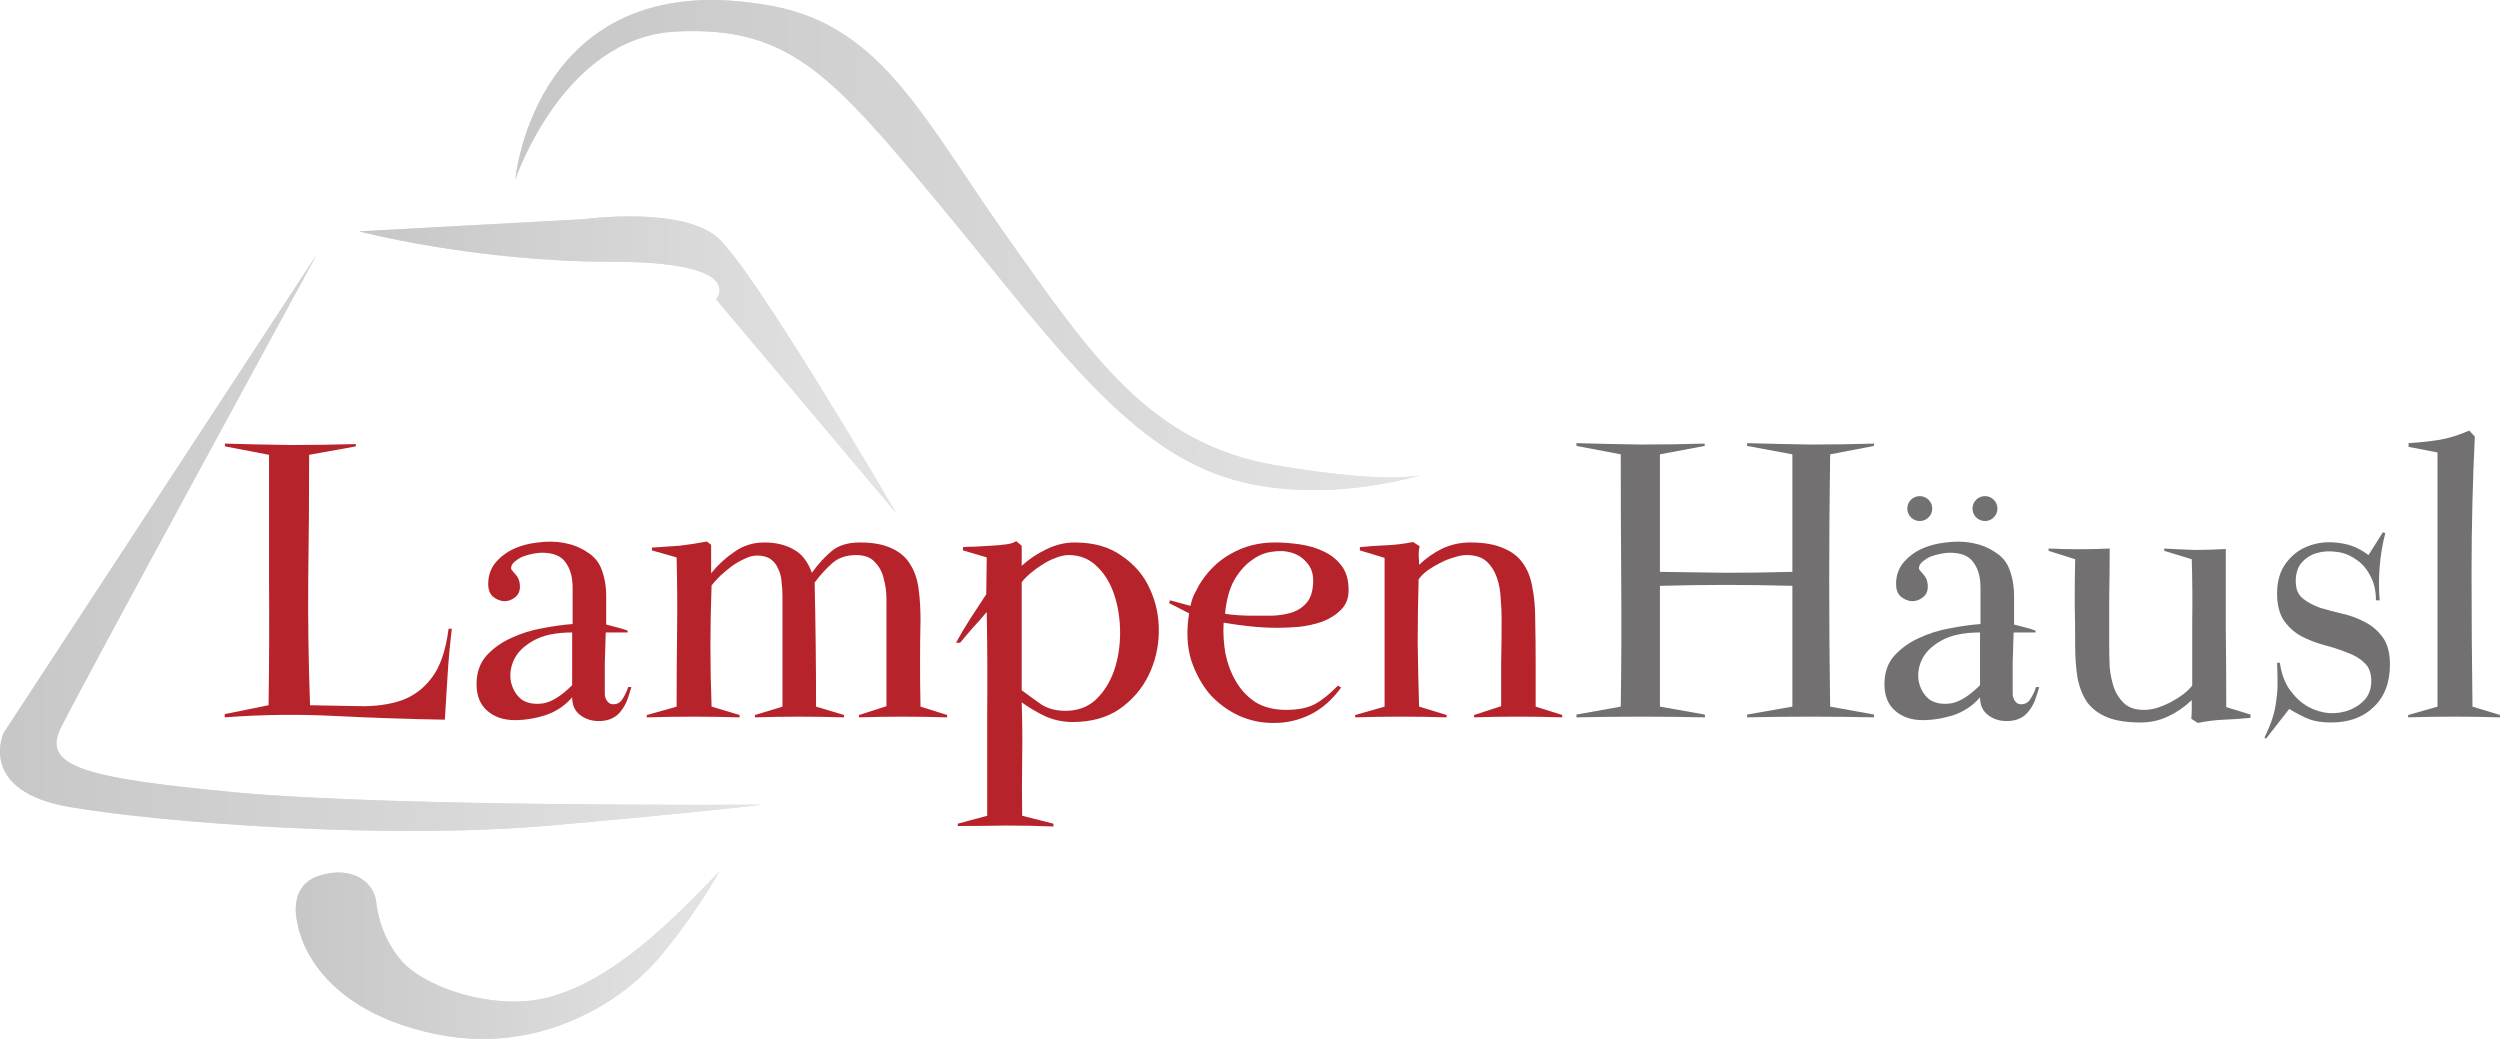 <?xml version="1.0" encoding="UTF-8" standalone="no"?>
<svg
   width="748.896pt"
   height="311.229pt"
   viewBox="0 0 748.896 311.229"
   version="1.1"
   id="svg684"
   xmlns="http://www.w3.org/2000/svg"
   xmlns:svg="http://www.w3.org/2000/svg">
  <defs
     id="defs568">
    <clipPath
       id="clip-0">
      <path
         clip-rule="nonzero"
         d="m 191,115.512 h 273 v 146.816 H 191 Z m 0,0"
         id="path2" />
    </clipPath>
    <clipPath
       id="clip-1">
      <path
         clip-rule="nonzero"
         d="m 191.008,169.301 0.391,-2.789 v 1.727 z m 0.391,-1.062 v -1.727 l 0.285,-1.441 v 2.402 z m 0.285,-0.766 v -2.402 l 0.34,-1.73 v 3.301 z m 0.34,-0.832 v -3.301 l 0.516,-2.059 v 4.086 z m 0.516,-1.273 v -4.086 l 0.508,-2.012 v 4.961 z m 0.508,-1.137 v -4.961 l 0.688,-2.305 v 5.711 z m 0.688,-1.555 v -5.711 l 0.019,-0.059 v 5.727 z m 0.019,-0.043 v -5.727 l 0.801,-2.395 v 6.469 z m 0.801,-1.652 v -6.469 l 0.777,-2.062 v 6.941 z m 0.777,-1.59 v -6.941 l 0.191,-0.508 v 7.094 z m 0.191,-0.355 v -7.094 l 1.117,-2.668 v 7.672 z m 1.117,-2.09 v -7.672 l 0.637,-1.348 v 7.832 z m 0.637,-1.188 v -7.832 l 0.652,-1.379 v 8.125 z m 0.652,-1.086 v -8.125 l 1.461,-2.77 v 8.445 z m 1.461,-2.449 v -8.445 l 0.215,-0.367 v 8.453 z m 0.215,-0.359 v -8.453 l 1.434,-2.418 v 8.738 z m 1.434,-2.133 v -8.738 l 1.281,-1.918 v 8.75 z m 1.281,-1.906 v -8.75 l 0.57,-0.852 v 8.832 z m 0.57,-0.77 v -8.832 l 0.934,-1.238 v 8.805 z m 0.934,-1.266 v -8.805 l 1.121,-1.488 v 8.875 z m 1.121,-1.418 v -8.875 l 0.484,-0.562 v 8.832 z m 0.484,-0.605 v -8.832 l 1.703,-1.992 v 8.824 z m 1.703,-2 v -8.824 l 0.094,-0.109 v 8.832 z m 0.094,-0.102 v -8.832 l 1.711,-1.754 v 8.727 z m 1.711,-1.859 v -8.727 l 0.797,-0.816 v 8.75 z m 0.797,-0.793 v -8.75 l 1.113,-1.027 v 8.668 z m 1.113,-1.109 v -8.668 l 0.23,-0.211 v 8.668 z m 0.23,-0.211 v -8.668 l 1.406,-1.211 v 8.598 z m 1.406,-1.281 v -8.598 l 0.375,-0.297 v 8.551 z m 0.375,-0.344 v -8.551 l 1.094,-0.875 v 8.523 z m 1.094,-0.902 v -8.523 l 1.02,-0.75 v 8.43 z m 1.02,-0.844 v -8.43 l 0.516,-0.383 v 8.434 z m 0.516,-0.379 v -8.434 l 1.602,-1.086 v 8.332 z m 1.602,-1.188 v -8.332 l 0.105,-0.066 v 8.32 z m 0.105,-0.078 v -8.32 l 1.562,-0.977 v 8.27 z m 1.562,-1.027 v -8.27 l 0.766,-0.438 v 8.203 z m 0.766,-0.504 v -8.203 l 0.969,-0.555 v 8.203 z m 0.969,-0.555 v -8.203 l 1.465,-0.762 v 8.121 z m 1.465,-0.844 V 121.625 l 0.344,-0.18 v 8.133 z m 0.344,-0.168 v -8.133 l 1.879,-0.883 v 8.094 z m 1.879,-0.922 V 120.562 L 224.5,120.426 v 8.07 z M 224.5,128.496 v -8.07 l 1.629,-0.688 v 8.09 z m 1.629,-0.668 v -8.09 l 1.023,-0.383 v 8.055 z m 1.023,-0.418 v -8.055 l 1,-0.379 v 8.102 z m 1,-0.332 v -8.102 l 1.762,-0.578 v 8.098 z m 1.762,-0.582 v -8.098 l 0.34,-0.113 v 8.129 z m 0.34,-0.082 v -8.129 l 2.176,-0.625 v 8.207 z m 2.176,-0.547 v -8.207 l 0.355,-0.086 v 8.207 z m 0.355,-0.086 v -8.207 l 1.902,-0.465 v 8.344 z m 1.902,-0.328 v -8.344 l 1.082,-0.223 v 8.383 z m 1.082,-0.184 v -8.383 l 1.254,-0.254 v 8.52 z m 1.254,-0.117 v -8.52 l 1.844,-0.301 v 8.648 z m 1.844,-0.172 v -8.648 l 0.57,-0.094 v 8.723 z m 0.57,-0.019 v -8.723 l 2.5,-0.312 v 8.934 z m 2.5,-0.102 v -8.934 l 0.023,-0.004 v 8.938 z m 0.023,0 v -8.938 l 2.559,-0.223 v 9.137 z m 2.559,-0.023 v -9.137 l 0.422,-0.023 v 9.156 z m 0.422,-0.004 v -9.156 l 2.246,-0.113 v 9.324 z m 2.246,0.055 v -9.324 l 0.625,-0.012 v 9.352 z m 0.625,0.016 v -9.352 l 2.129,-0.031 v 9.512 z m 2.129,0.129 v -9.512 l 0.645,0.012 v 9.539 z m 0.645,0.039 v -9.539 l 2.195,0.039 v 9.719 z m 2.195,0.219 v -9.719 l 0.484,0.023 v 9.742 z m 0.484,0.047 v -9.742 l 2.449,0.129 v 9.961 z m 2.449,0.348 v -9.961 l 0.145,0.012 v 9.969 z m 0.145,0.019 v -9.969 l 2.512,0.211 v 10.23 z m 2.512,0.473 v -10.23 l 0.363,0.031 v 10.285 z m 0.363,0.086 v -10.285 l 2.082,0.242 v 10.535 z m 2.082,0.492 v -10.535 l 1.031,0.117 v 10.711 z m 1.031,0.293 v -10.711 l 1.348,0.199 v 10.898 z m 1.348,0.387 v -10.898 l 1.859,0.273 v 11.254 z m 1.859,0.629 v -11.254 l 0.465,0.082 v 11.328 z m 0.465,0.156 v -11.328 l 2.273,0.398 v 11.828 z m 2.273,0.898 v -11.828 l 0.562,0.102 v 11.98 z m 0.562,0.254 v -11.98 l 1.668,0.359 v 12.371 z m 1.668,0.75 V 117.75 l 1.332,0.285 v 12.766 z m 1.332,0.68 v -12.766 l 0.863,0.23 v 12.973 z m 0.863,0.438 v -12.973 l 2.027,0.543 v 13.578 z m 2.027,1.148 v -13.578 l 0.141,0.043 v 13.613 z m 0.141,0.078 v -13.613 l 2.148,0.688 v 14.27 z m 2.148,1.344 v -14.27 l 0.492,0.16 v 14.445 z m 0.492,0.336 v -14.445 l 1.641,0.617 v 14.949 z m 1.641,1.121 v -14.949 l 1.043,0.395 v 15.324 z m 1.043,0.77 v -15.324 l 1.086,0.469 v 15.66 z m 1.086,0.805 v -15.66 l 1.504,0.656 v 16.195 z m 1.504,1.191 v -16.195 l 0.625,0.309 v 16.387 z m 0.625,0.5 v -16.387 l 1.875,0.93 v 17.043 z m 1.875,1.586 v -17.043 l 0.262,0.148 v 17.117 z m 0.262,0.223 v -17.117 l 2.152,1.203 v 17.848 z m 2.152,1.934 v -17.848 h 0.004 v 17.848 z m 0.004,0 v -17.848 l 2.172,1.352 v 18.547 z m 2.172,2.051 v -18.547 l 0.168,0.105 v 18.605 z m 0.168,0.164 v -18.605 l 2.039,1.402 v 19.219 z m 2.039,2.016 v -19.219 l 0.23,0.16 v 19.297 z m 0.23,0.238 v -19.297 l 2.207,1.664 v 19.938 z m 2.207,2.305 v -19.938 l 2.098,1.727 v 20.395 z m 2.098,2.184 v -20.395 l 0.051,0.043 v 20.41 z m 0.051,0.059 v -20.41 l 2.094,1.863 v 20.863 z m 2.094,2.316 v -20.863 l 2.051,1.957 v 21.172 z m 2.051,2.266 v -21.172 l 0.543,0.555 v 21.219 z m 0.543,0.602 v -21.219 l 1.469,1.5 v 21.406 z m 1.469,1.688 v -21.406 l 1.973,2.141 v 21.539 z m 1.973,2.273 v -21.539 l 1.562,1.789 v 21.551 z m 1.562,1.801 v -21.551 l 0.383,0.438 v 21.566 z m 0.383,0.453 v -21.566 l 3.832,4.715 v 21.379 z m 3.832,4.527 v -21.379 l 1.113,1.477 v 21.215 z m 1.113,1.312 V 147.312 l 2.676,3.551 v 20.871 z m 2.676,3.207 v -20.871 l 3.031,4.258 v 20.246 z m 3.031,3.633 v -20.246 l 0.766,1.074 v 20.098 z m 0.766,0.926 v -20.098 l 3.848,5.605 v 19.156 z m 3.848,4.664 v -19.156 l 1.203,1.789 v 18.824 z m 1.203,1.457 v -18.824 l 2.75,4.074 v 18.121 z m 2.75,3.371 v -18.121 l 2.879,4.285 v 17.371 z m 2.879,3.535 v -17.371 l 1.219,1.816 v 17.059 z m 1.219,1.504 v -17.059 l 4.246,6.238 v 16.055 z m 4.246,5.234 v -16.055 l 0.055,0.082 V 196.125 Z m 0.055,0.066 v -16.039 l 4.543,6.512 v 15.113 z m 4.543,5.586 v -15.113 l 0.723,1.023 v 14.98 z m 0.723,0.891 v -14.98 l 3.879,5.477 v 14.219 z m 3.879,4.715 v -14.219 l 1.324,1.863 v 13.965 z m 1.324,1.609 v -13.965 l 3.148,4.422 v 13.293 z m 3.148,3.75 v -13.293 l 1.961,2.711 v 12.918 z m 1.961,2.336 v -12.918 l 2.422,3.34 v 12.375 z m 2.422,2.797 v -12.375 l 2.617,3.504 v 11.898 z m 2.617,3.027 V 208.938 l 1.715,2.297 v 11.5 z m 1.715,1.898 v -11.5 l 3.273,4.191 v 10.941 z m 3.273,3.633 v -10.941 l 1.047,1.34 v 10.699 z m 1.047,1.098 v -10.699 l 3.922,4.723 v 10.098 z m 3.922,4.121 v -10.098 l 0.43,0.52 v 10.008 z m 0.43,0.43 v -10.008 l 2.051,2.34 v 9.723 z m 2.051,2.055 v -9.723 l 0.148,0.172 v 9.695 z m 0.148,0.145 v -9.695 l 2.223,2.43 v 9.41 z m 2.223,2.145 v -9.41 l 0.113,0.117 v 9.402 z m 0.113,0.109 v -9.402 l 2.137,2.234 v 9.145 z m 2.137,1.977 v -9.145 l 0.352,0.352 v 9.121 z m 0.352,0.328 v -9.121 l 1.93,1.918 v 8.914 z m 1.93,1.711 v -8.914 l 0.57,0.535 v 8.883 z m 0.57,0.504 v -8.883 l 1.75,1.648 v 8.711 z m 1.75,1.477 v -8.711 l 0.758,0.676 v 8.676 z m 0.758,0.641 v -8.676 l 1.602,1.422 v 8.535 z m 1.602,1.281 v -8.535 l 0.922,0.77 v 8.504 z m 0.922,0.738 v -8.504 l 1.488,1.238 v 8.387 z m 1.488,1.121 v -8.387 l 1.055,0.82 v 8.359 z m 1.055,0.793 v -8.359 l 1.41,1.098 v 8.262 z m 1.41,1 v -8.262 l 1.148,0.836 v 8.238 z m 1.148,0.812 v -8.238 l 1.371,0.992 v 8.148 z m 1.371,0.902 v -8.148 l 1.215,0.812 v 8.137 z m 1.215,0.801 v -8.137 l 1.367,0.914 v 8.055 z m 1.367,0.832 v -8.055 l 1.246,0.766 v 8.047 z m 1.246,0.758 v -8.047 l 1.406,0.867 v 7.969 z m 1.406,0.789 v -7.969 l 1.23,0.695 v 7.961 z m 1.23,0.688 v -7.961 l 1.492,0.836 v 7.883 z m 1.492,0.758 v -7.883 l 1.18,0.605 v 7.879 z m 1.18,0.602 v -7.879 l 1.621,0.828 v 7.793 z m 1.621,0.742 v -7.793 l 1.086,0.5 v 7.789 z m 1.086,0.496 v -7.789 l 1.797,0.824 v 7.695 z m 1.797,0.73 v -7.695 l 0.949,0.391 v 7.691 z m 0.949,0.387 v -7.691 l 2.023,0.832 v 7.578 z m 2.023,0.719 v -7.578 l 0.754,0.273 v 7.574 z m 0.754,0.27 V 250.75 l 2.309,0.836 v 7.449 z m 2.309,0.711 v -7.449 l 0.484,0.156 v 7.445 z m 0.484,0.152 v -7.445 l 2.68,0.848 v 7.305 z m 2.68,0.707 v -7.305 l 0.129,0.035 v 7.305 z m 0.129,0.035 V 252.625 l 2.812,0.766 v 7.168 z m 2.812,0.629 v -7.168 l 0.324,0.086 v 7.145 z m 0.324,0.062 v -7.145 l 2.488,0.574 v 7.035 z m 2.488,0.465 v -7.035 l 0.883,0.203 v 6.965 z m 0.883,0.133 v -6.965 l 1.922,0.359 v 6.895 z m 1.922,0.289 v -6.895 l 1.562,0.297 v 6.754 z m 1.562,0.156 v -6.754 l 3.984,0.637 v 6.527 z m 3.984,0.41 v -6.527 l 2.754,0.441 v 6.207 z m 2.754,0.121 v -6.207 l 2.676,0.379 v 5.945 z m 2.676,0.117 v -5.945 l 3.379,0.48 v 5.438 z m 3.379,-0.027 v -5.438 l 1.875,0.227 v 5.195 z m 1.875,-0.016 v -5.195 l 3.531,0.43 v 4.574 z m 3.531,-0.191 v -4.574 l 1.488,0.148 V 262 Z M 438.555,262 v -4.348 l 3.305,0.328 v 3.703 z m 3.305,-0.316 v -3.703 l 1.426,0.109 v 3.457 z m 1.426,-0.137 v -3.457 l 2.793,0.211 v 2.875 z m 2.793,-0.371 v -2.875 l 1.594,0.078 v 2.586 z m 1.594,-0.211 v -2.586 l 2.074,0.102 v 2.137 z m 2.074,-0.348 v -2.137 l 1.906,0.039 v 1.777 z m 1.906,-0.32 v -1.777 l 1.254,0.027 v 1.5 z m 1.254,-0.25 v -1.5 l 2.273,-0.027 v 1.078 z m 2.273,-0.449 v -1.078 l 0.41,-0.004 v 0.988 z m 0.41,-0.094 v -0.988 l 2.602,-0.168 v 0.566 z m 2.602,-0.59 v -0.566 l 1.469,-0.098 v 0.277 z m 1.469,-0.387 V 258.25 l 2.555,-0.395 z m 2.555,-0.672 0.016,-0.004 z m 0.016,-0.004 0.211,-0.055 z m 0.211,-0.055 1.129,-0.344 v 0.039 z m 1.129,-0.305 v -0.039 l 0.391,-0.117"
         id="path5" />
    </clipPath>
    <linearGradient
       id="linear-pattern-0"
       gradientUnits="userSpaceOnUse"
       x1="332.67"
       y1="650.993"
       x2="332.67"
       y2="378.041"
       gradientTransform="matrix(0,-1,-1,0,842,595)">
      <stop
         offset="0"
         stop-color="rgb(78.433%, 78.041%, 78.139%)"
         stop-opacity="1"
         id="stop8" />
      <stop
         offset="0.016"
         stop-color="rgb(78.522%, 78.131%, 78.227%)"
         stop-opacity="1"
         id="stop10" />
      <stop
         offset="0.031"
         stop-color="rgb(78.696%, 78.308%, 78.404%)"
         stop-opacity="1"
         id="stop12" />
      <stop
         offset="0.047"
         stop-color="rgb(78.871%, 78.487%, 78.583%)"
         stop-opacity="1"
         id="stop14" />
      <stop
         offset="0.062"
         stop-color="rgb(79.047%, 78.665%, 78.76%)"
         stop-opacity="1"
         id="stop16" />
      <stop
         offset="0.078"
         stop-color="rgb(79.222%, 78.844%, 78.937%)"
         stop-opacity="1"
         id="stop18" />
      <stop
         offset="0.094"
         stop-color="rgb(79.396%, 79.022%, 79.115%)"
         stop-opacity="1"
         id="stop20" />
      <stop
         offset="0.109"
         stop-color="rgb(79.572%, 79.199%, 79.292%)"
         stop-opacity="1"
         id="stop22" />
      <stop
         offset="0.125"
         stop-color="rgb(79.747%, 79.378%, 79.469%)"
         stop-opacity="1"
         id="stop24" />
      <stop
         offset="0.141"
         stop-color="rgb(79.922%, 79.556%, 79.648%)"
         stop-opacity="1"
         id="stop26" />
      <stop
         offset="0.156"
         stop-color="rgb(80.096%, 79.735%, 79.825%)"
         stop-opacity="1"
         id="stop28" />
      <stop
         offset="0.172"
         stop-color="rgb(80.272%, 79.913%, 80.002%)"
         stop-opacity="1"
         id="stop30" />
      <stop
         offset="0.188"
         stop-color="rgb(80.447%, 80.092%, 80.18%)"
         stop-opacity="1"
         id="stop32" />
      <stop
         offset="0.203"
         stop-color="rgb(80.623%, 80.269%, 80.357%)"
         stop-opacity="1"
         id="stop34" />
      <stop
         offset="0.219"
         stop-color="rgb(80.797%, 80.447%, 80.534%)"
         stop-opacity="1"
         id="stop36" />
      <stop
         offset="0.234"
         stop-color="rgb(80.972%, 80.626%, 80.711%)"
         stop-opacity="1"
         id="stop38" />
      <stop
         offset="0.25"
         stop-color="rgb(81.148%, 80.804%, 80.89%)"
         stop-opacity="1"
         id="stop40" />
      <stop
         offset="0.266"
         stop-color="rgb(81.323%, 80.983%, 81.067%)"
         stop-opacity="1"
         id="stop42" />
      <stop
         offset="0.281"
         stop-color="rgb(81.497%, 81.161%, 81.244%)"
         stop-opacity="1"
         id="stop44" />
      <stop
         offset="0.297"
         stop-color="rgb(81.673%, 81.339%, 81.422%)"
         stop-opacity="1"
         id="stop46" />
      <stop
         offset="0.312"
         stop-color="rgb(81.847%, 81.516%, 81.598%)"
         stop-opacity="1"
         id="stop48" />
      <stop
         offset="0.328"
         stop-color="rgb(82.022%, 81.694%, 81.775%)"
         stop-opacity="1"
         id="stop50" />
      <stop
         offset="0.344"
         stop-color="rgb(82.196%, 81.873%, 81.953%)"
         stop-opacity="1"
         id="stop52" />
      <stop
         offset="0.359"
         stop-color="rgb(82.372%, 82.051%, 82.13%)"
         stop-opacity="1"
         id="stop54" />
      <stop
         offset="0.375"
         stop-color="rgb(82.547%, 82.23%, 82.307%)"
         stop-opacity="1"
         id="stop56" />
      <stop
         offset="0.391"
         stop-color="rgb(82.722%, 82.408%, 82.486%)"
         stop-opacity="1"
         id="stop58" />
      <stop
         offset="0.406"
         stop-color="rgb(82.896%, 82.585%, 82.663%)"
         stop-opacity="1"
         id="stop60" />
      <stop
         offset="0.422"
         stop-color="rgb(83.072%, 82.764%, 82.84%)"
         stop-opacity="1"
         id="stop62" />
      <stop
         offset="0.438"
         stop-color="rgb(83.247%, 82.942%, 83.018%)"
         stop-opacity="1"
         id="stop64" />
      <stop
         offset="0.453"
         stop-color="rgb(83.423%, 83.121%, 83.195%)"
         stop-opacity="1"
         id="stop66" />
      <stop
         offset="0.469"
         stop-color="rgb(83.597%, 83.299%, 83.372%)"
         stop-opacity="1"
         id="stop68" />
      <stop
         offset="0.484"
         stop-color="rgb(83.772%, 83.476%, 83.551%)"
         stop-opacity="1"
         id="stop70" />
      <stop
         offset="0.5"
         stop-color="rgb(83.948%, 83.655%, 83.728%)"
         stop-opacity="1"
         id="stop72" />
      <stop
         offset="0.516"
         stop-color="rgb(84.122%, 83.833%, 83.905%)"
         stop-opacity="1"
         id="stop74" />
      <stop
         offset="0.531"
         stop-color="rgb(84.297%, 84.012%, 84.082%)"
         stop-opacity="1"
         id="stop76" />
      <stop
         offset="0.547"
         stop-color="rgb(84.473%, 84.19%, 84.261%)"
         stop-opacity="1"
         id="stop78" />
      <stop
         offset="0.562"
         stop-color="rgb(84.648%, 84.369%, 84.438%)"
         stop-opacity="1"
         id="stop80" />
      <stop
         offset="0.578"
         stop-color="rgb(84.822%, 84.546%, 84.615%)"
         stop-opacity="1"
         id="stop82" />
      <stop
         offset="0.594"
         stop-color="rgb(84.998%, 84.724%, 84.793%)"
         stop-opacity="1"
         id="stop84" />
      <stop
         offset="0.609"
         stop-color="rgb(85.173%, 84.903%, 84.97%)"
         stop-opacity="1"
         id="stop86" />
      <stop
         offset="0.625"
         stop-color="rgb(85.349%, 85.081%, 85.147%)"
         stop-opacity="1"
         id="stop88" />
      <stop
         offset="0.641"
         stop-color="rgb(85.522%, 85.26%, 85.326%)"
         stop-opacity="1"
         id="stop90" />
      <stop
         offset="0.656"
         stop-color="rgb(85.698%, 85.439%, 85.503%)"
         stop-opacity="1"
         id="stop92" />
      <stop
         offset="0.672"
         stop-color="rgb(85.873%, 85.616%, 85.68%)"
         stop-opacity="1"
         id="stop94" />
      <stop
         offset="0.688"
         stop-color="rgb(86.049%, 85.794%, 85.858%)"
         stop-opacity="1"
         id="stop96" />
      <stop
         offset="0.703"
         stop-color="rgb(86.223%, 85.973%, 86.035%)"
         stop-opacity="1"
         id="stop98" />
      <stop
         offset="0.719"
         stop-color="rgb(86.398%, 86.151%, 86.212%)"
         stop-opacity="1"
         id="stop100" />
      <stop
         offset="0.734"
         stop-color="rgb(86.574%, 86.33%, 86.389%)"
         stop-opacity="1"
         id="stop102" />
      <stop
         offset="0.75"
         stop-color="rgb(86.749%, 86.508%, 86.568%)"
         stop-opacity="1"
         id="stop104" />
      <stop
         offset="0.766"
         stop-color="rgb(86.923%, 86.685%, 86.745%)"
         stop-opacity="1"
         id="stop106" />
      <stop
         offset="0.781"
         stop-color="rgb(87.1%, 86.865%, 86.923%)"
         stop-opacity="1"
         id="stop108" />
      <stop
         offset="0.797"
         stop-color="rgb(87.276%, 87.044%, 87.102%)"
         stop-opacity="1"
         id="stop110" />
      <stop
         offset="0.812"
         stop-color="rgb(87.45%, 87.222%, 87.279%)"
         stop-opacity="1"
         id="stop112" />
      <stop
         offset="0.828"
         stop-color="rgb(87.627%, 87.401%, 87.457%)"
         stop-opacity="1"
         id="stop114" />
      <stop
         offset="0.844"
         stop-color="rgb(87.802%, 87.579%, 87.634%)"
         stop-opacity="1"
         id="stop116" />
      <stop
         offset="0.859"
         stop-color="rgb(87.978%, 87.759%, 87.814%)"
         stop-opacity="1"
         id="stop118" />
      <stop
         offset="0.875"
         stop-color="rgb(88.153%, 87.938%, 87.991%)"
         stop-opacity="1"
         id="stop120" />
      <stop
         offset="0.891"
         stop-color="rgb(88.33%, 88.116%, 88.17%)"
         stop-opacity="1"
         id="stop122" />
      <stop
         offset="0.906"
         stop-color="rgb(88.504%, 88.295%, 88.347%)"
         stop-opacity="1"
         id="stop124" />
      <stop
         offset="0.922"
         stop-color="rgb(88.68%, 88.474%, 88.525%)"
         stop-opacity="1"
         id="stop126" />
      <stop
         offset="0.938"
         stop-color="rgb(88.857%, 88.654%, 88.704%)"
         stop-opacity="1"
         id="stop128" />
      <stop
         offset="0.953"
         stop-color="rgb(89.03%, 88.832%, 88.881%)"
         stop-opacity="1"
         id="stop130" />
      <stop
         offset="0.969"
         stop-color="rgb(89.207%, 89.011%, 89.059%)"
         stop-opacity="1"
         id="stop132" />
      <stop
         offset="0.984"
         stop-color="rgb(89.383%, 89.189%, 89.238%)"
         stop-opacity="1"
         id="stop134" />
      <stop
         offset="1"
         stop-color="rgb(89.558%, 89.368%, 89.415%)"
         stop-opacity="1"
         id="stop136" />
    </linearGradient>
    <clipPath
       id="clip-2">
      <path
         clip-rule="nonzero"
         d="m 144.172,180.34 h 160.91 v 88.859 H 144.172 Z m 0,0"
         id="path139" />
    </clipPath>
    <clipPath
       id="clip-3">
      <path
         clip-rule="nonzero"
         d="m 144.172,184.82 67.336,-3.637 c 0,0 29.148,-3.984 40.055,5.469 10.906,9.453 53.52,82.547 53.52,82.547 l -53.898,-63.988 c 0,0 9.832,-11.285 -31.297,-11.285 -41.129,0 -75.715,-9.105 -75.715,-9.105"
         id="path142" />
    </clipPath>
    <linearGradient
       id="linear-pattern-1"
       gradientUnits="userSpaceOnUse"
       x1="325.8"
       y1="697.829"
       x2="325.8"
       y2="536.918"
       gradientTransform="matrix(0,-1,-1,0,842,595)">
      <stop
         offset="0"
         stop-color="rgb(78.433%, 78.041%, 78.139%)"
         stop-opacity="1"
         id="stop145" />
      <stop
         offset="0.016"
         stop-color="rgb(78.52%, 78.13%, 78.226%)"
         stop-opacity="1"
         id="stop147" />
      <stop
         offset="0.031"
         stop-color="rgb(78.696%, 78.307%, 78.404%)"
         stop-opacity="1"
         id="stop149" />
      <stop
         offset="0.047"
         stop-color="rgb(78.87%, 78.485%, 78.581%)"
         stop-opacity="1"
         id="stop151" />
      <stop
         offset="0.062"
         stop-color="rgb(79.045%, 78.664%, 78.758%)"
         stop-opacity="1"
         id="stop153" />
      <stop
         offset="0.078"
         stop-color="rgb(79.221%, 78.842%, 78.937%)"
         stop-opacity="1"
         id="stop155" />
      <stop
         offset="0.094"
         stop-color="rgb(79.396%, 79.021%, 79.114%)"
         stop-opacity="1"
         id="stop157" />
      <stop
         offset="0.109"
         stop-color="rgb(79.57%, 79.199%, 79.291%)"
         stop-opacity="1"
         id="stop159" />
      <stop
         offset="0.125"
         stop-color="rgb(79.745%, 79.376%, 79.468%)"
         stop-opacity="1"
         id="stop161" />
      <stop
         offset="0.141"
         stop-color="rgb(79.921%, 79.555%, 79.646%)"
         stop-opacity="1"
         id="stop163" />
      <stop
         offset="0.156"
         stop-color="rgb(80.095%, 79.733%, 79.823%)"
         stop-opacity="1"
         id="stop165" />
      <stop
         offset="0.172"
         stop-color="rgb(80.27%, 79.912%, 80%)"
         stop-opacity="1"
         id="stop167" />
      <stop
         offset="0.188"
         stop-color="rgb(80.444%, 80.089%, 80.177%)"
         stop-opacity="1"
         id="stop169" />
      <stop
         offset="0.203"
         stop-color="rgb(80.62%, 80.267%, 80.354%)"
         stop-opacity="1"
         id="stop171" />
      <stop
         offset="0.219"
         stop-color="rgb(80.795%, 80.446%, 80.531%)"
         stop-opacity="1"
         id="stop173" />
      <stop
         offset="0.234"
         stop-color="rgb(80.969%, 80.623%, 80.71%)"
         stop-opacity="1"
         id="stop175" />
      <stop
         offset="0.25"
         stop-color="rgb(81.145%, 80.801%, 80.887%)"
         stop-opacity="1"
         id="stop177" />
      <stop
         offset="0.266"
         stop-color="rgb(81.32%, 80.98%, 81.064%)"
         stop-opacity="1"
         id="stop179" />
      <stop
         offset="0.281"
         stop-color="rgb(81.496%, 81.158%, 81.242%)"
         stop-opacity="1"
         id="stop181" />
      <stop
         offset="0.297"
         stop-color="rgb(81.67%, 81.337%, 81.419%)"
         stop-opacity="1"
         id="stop183" />
      <stop
         offset="0.312"
         stop-color="rgb(81.845%, 81.514%, 81.596%)"
         stop-opacity="1"
         id="stop185" />
      <stop
         offset="0.328"
         stop-color="rgb(82.021%, 81.693%, 81.775%)"
         stop-opacity="1"
         id="stop187" />
      <stop
         offset="0.344"
         stop-color="rgb(82.195%, 81.871%, 81.952%)"
         stop-opacity="1"
         id="stop189" />
      <stop
         offset="0.359"
         stop-color="rgb(82.368%, 82.048%, 82.127%)"
         stop-opacity="1"
         id="stop191" />
      <stop
         offset="0.375"
         stop-color="rgb(82.544%, 82.227%, 82.306%)"
         stop-opacity="1"
         id="stop193" />
      <stop
         offset="0.391"
         stop-color="rgb(82.719%, 82.405%, 82.483%)"
         stop-opacity="1"
         id="stop195" />
      <stop
         offset="0.406"
         stop-color="rgb(82.895%, 82.584%, 82.66%)"
         stop-opacity="1"
         id="stop197" />
      <stop
         offset="0.422"
         stop-color="rgb(83.069%, 82.761%, 82.838%)"
         stop-opacity="1"
         id="stop199" />
      <stop
         offset="0.438"
         stop-color="rgb(83.244%, 82.939%, 83.015%)"
         stop-opacity="1"
         id="stop201" />
      <stop
         offset="0.453"
         stop-color="rgb(83.42%, 83.118%, 83.192%)"
         stop-opacity="1"
         id="stop203" />
      <stop
         offset="0.469"
         stop-color="rgb(83.595%, 83.296%, 83.369%)"
         stop-opacity="1"
         id="stop205" />
      <stop
         offset="0.484"
         stop-color="rgb(83.769%, 83.475%, 83.548%)"
         stop-opacity="1"
         id="stop207" />
      <stop
         offset="0.5"
         stop-color="rgb(83.945%, 83.653%, 83.725%)"
         stop-opacity="1"
         id="stop209" />
      <stop
         offset="0.516"
         stop-color="rgb(84.12%, 83.83%, 83.902%)"
         stop-opacity="1"
         id="stop211" />
      <stop
         offset="0.531"
         stop-color="rgb(84.294%, 84.009%, 84.081%)"
         stop-opacity="1"
         id="stop213" />
      <stop
         offset="0.547"
         stop-color="rgb(84.468%, 84.186%, 84.256%)"
         stop-opacity="1"
         id="stop215" />
      <stop
         offset="0.562"
         stop-color="rgb(84.644%, 84.364%, 84.433%)"
         stop-opacity="1"
         id="stop217" />
      <stop
         offset="0.578"
         stop-color="rgb(84.819%, 84.543%, 84.612%)"
         stop-opacity="1"
         id="stop219" />
      <stop
         offset="0.594"
         stop-color="rgb(84.995%, 84.721%, 84.789%)"
         stop-opacity="1"
         id="stop221" />
      <stop
         offset="0.609"
         stop-color="rgb(85.168%, 84.898%, 84.966%)"
         stop-opacity="1"
         id="stop223" />
      <stop
         offset="0.625"
         stop-color="rgb(85.344%, 85.077%, 85.144%)"
         stop-opacity="1"
         id="stop225" />
      <stop
         offset="0.641"
         stop-color="rgb(85.519%, 85.255%, 85.321%)"
         stop-opacity="1"
         id="stop227" />
      <stop
         offset="0.656"
         stop-color="rgb(85.695%, 85.434%, 85.498%)"
         stop-opacity="1"
         id="stop229" />
      <stop
         offset="0.672"
         stop-color="rgb(85.869%, 85.612%, 85.677%)"
         stop-opacity="1"
         id="stop231" />
      <stop
         offset="0.688"
         stop-color="rgb(86.044%, 85.791%, 85.854%)"
         stop-opacity="1"
         id="stop233" />
      <stop
         offset="0.703"
         stop-color="rgb(86.22%, 85.968%, 86.031%)"
         stop-opacity="1"
         id="stop235" />
      <stop
         offset="0.719"
         stop-color="rgb(86.394%, 86.145%, 86.208%)"
         stop-opacity="1"
         id="stop237" />
      <stop
         offset="0.734"
         stop-color="rgb(86.568%, 86.324%, 86.385%)"
         stop-opacity="1"
         id="stop239" />
      <stop
         offset="0.75"
         stop-color="rgb(86.743%, 86.502%, 86.562%)"
         stop-opacity="1"
         id="stop241" />
      <stop
         offset="0.766"
         stop-color="rgb(86.919%, 86.681%, 86.74%)"
         stop-opacity="1"
         id="stop243" />
      <stop
         offset="0.781"
         stop-color="rgb(87.094%, 86.861%, 86.919%)"
         stop-opacity="1"
         id="stop245" />
      <stop
         offset="0.797"
         stop-color="rgb(87.271%, 87.039%, 87.097%)"
         stop-opacity="1"
         id="stop247" />
      <stop
         offset="0.812"
         stop-color="rgb(87.448%, 87.219%, 87.276%)"
         stop-opacity="1"
         id="stop249" />
      <stop
         offset="0.828"
         stop-color="rgb(87.622%, 87.398%, 87.453%)"
         stop-opacity="1"
         id="stop251" />
      <stop
         offset="0.844"
         stop-color="rgb(87.799%, 87.576%, 87.633%)"
         stop-opacity="1"
         id="stop253" />
      <stop
         offset="0.859"
         stop-color="rgb(87.976%, 87.756%, 87.811%)"
         stop-opacity="1"
         id="stop255" />
      <stop
         offset="0.875"
         stop-color="rgb(88.152%, 87.936%, 87.99%)"
         stop-opacity="1"
         id="stop257" />
      <stop
         offset="0.891"
         stop-color="rgb(88.327%, 88.115%, 88.167%)"
         stop-opacity="1"
         id="stop259" />
      <stop
         offset="0.906"
         stop-color="rgb(88.504%, 88.293%, 88.345%)"
         stop-opacity="1"
         id="stop261" />
      <stop
         offset="0.922"
         stop-color="rgb(88.68%, 88.474%, 88.525%)"
         stop-opacity="1"
         id="stop263" />
      <stop
         offset="0.938"
         stop-color="rgb(88.855%, 88.652%, 88.702%)"
         stop-opacity="1"
         id="stop265" />
      <stop
         offset="0.953"
         stop-color="rgb(89.03%, 88.832%, 88.881%)"
         stop-opacity="1"
         id="stop267" />
      <stop
         offset="0.969"
         stop-color="rgb(89.207%, 89.011%, 89.059%)"
         stop-opacity="1"
         id="stop269" />
      <stop
         offset="0.984"
         stop-color="rgb(89.384%, 89.191%, 89.24%)"
         stop-opacity="1"
         id="stop271" />
      <stop
         offset="1"
         stop-color="rgb(89.558%, 89.369%, 89.417%)"
         stop-opacity="1"
         id="stop273" />
    </linearGradient>
    <clipPath
       id="clip-4">
      <path
         clip-rule="nonzero"
         d="m 304,180 h 2 v 90 h -2 z m 0,0"
         id="path276" />
    </clipPath>
    <clipPath
       id="clip-5">
      <path
         clip-rule="nonzero"
         d="m 144.172,184.82 67.336,-3.637 c 0,0 29.148,-3.984 40.055,5.469 10.906,9.453 53.52,82.547 53.52,82.547 l -53.898,-63.988 c 0,0 9.832,-11.285 -31.297,-11.285 -41.129,0 -75.715,-9.105 -75.715,-9.105"
         id="path279" />
    </clipPath>
    <clipPath
       id="clip-6">
      <path
         clip-rule="nonzero"
         d="M 36.375,191.648 H 264.855 V 364.43 H 36.375 Z m 0,0"
         id="path282" />
    </clipPath>
    <clipPath
       id="clip-7">
      <path
         clip-rule="nonzero"
         d="M 131.605,191.648 37.711,335.109 c 0,0 -8.027,17.453 20.012,22.195 28.043,4.742 95.379,9.832 144.16,5.469 48.777,-4.363 62.973,-6.199 62.973,-6.199 0,0 -109.953,0.73 -156.898,-3.633 -46.945,-4.363 -58.609,-8 -53.141,-19.285 5.469,-11.285 76.789,-142.008 76.789,-142.008"
         id="path285" />
    </clipPath>
    <linearGradient
       id="linear-pattern-2"
       gradientUnits="userSpaceOnUse"
       x1="230.57"
       y1="805.625"
       x2="230.57"
       y2="577.145"
       gradientTransform="matrix(0,-1,-1,0,842,595)">
      <stop
         offset="0"
         stop-color="rgb(78.433%, 78.041%, 78.139%)"
         stop-opacity="1"
         id="stop288" />
      <stop
         offset="0.016"
         stop-color="rgb(78.52%, 78.13%, 78.226%)"
         stop-opacity="1"
         id="stop290" />
      <stop
         offset="0.031"
         stop-color="rgb(78.696%, 78.307%, 78.404%)"
         stop-opacity="1"
         id="stop292" />
      <stop
         offset="0.047"
         stop-color="rgb(78.87%, 78.485%, 78.581%)"
         stop-opacity="1"
         id="stop294" />
      <stop
         offset="0.062"
         stop-color="rgb(79.045%, 78.664%, 78.758%)"
         stop-opacity="1"
         id="stop296" />
      <stop
         offset="0.078"
         stop-color="rgb(79.221%, 78.842%, 78.937%)"
         stop-opacity="1"
         id="stop298" />
      <stop
         offset="0.094"
         stop-color="rgb(79.396%, 79.021%, 79.114%)"
         stop-opacity="1"
         id="stop300" />
      <stop
         offset="0.109"
         stop-color="rgb(79.57%, 79.199%, 79.291%)"
         stop-opacity="1"
         id="stop302" />
      <stop
         offset="0.125"
         stop-color="rgb(79.745%, 79.376%, 79.468%)"
         stop-opacity="1"
         id="stop304" />
      <stop
         offset="0.141"
         stop-color="rgb(79.921%, 79.555%, 79.646%)"
         stop-opacity="1"
         id="stop306" />
      <stop
         offset="0.156"
         stop-color="rgb(80.095%, 79.733%, 79.823%)"
         stop-opacity="1"
         id="stop308" />
      <stop
         offset="0.172"
         stop-color="rgb(80.27%, 79.912%, 80%)"
         stop-opacity="1"
         id="stop310" />
      <stop
         offset="0.188"
         stop-color="rgb(80.446%, 80.09%, 80.179%)"
         stop-opacity="1"
         id="stop312" />
      <stop
         offset="0.203"
         stop-color="rgb(80.621%, 80.269%, 80.356%)"
         stop-opacity="1"
         id="stop314" />
      <stop
         offset="0.219"
         stop-color="rgb(80.795%, 80.446%, 80.533%)"
         stop-opacity="1"
         id="stop316" />
      <stop
         offset="0.234"
         stop-color="rgb(80.971%, 80.624%, 80.711%)"
         stop-opacity="1"
         id="stop318" />
      <stop
         offset="0.25"
         stop-color="rgb(81.146%, 80.803%, 80.888%)"
         stop-opacity="1"
         id="stop320" />
      <stop
         offset="0.266"
         stop-color="rgb(81.322%, 80.981%, 81.065%)"
         stop-opacity="1"
         id="stop322" />
      <stop
         offset="0.281"
         stop-color="rgb(81.496%, 81.16%, 81.244%)"
         stop-opacity="1"
         id="stop324" />
      <stop
         offset="0.297"
         stop-color="rgb(81.671%, 81.339%, 81.421%)"
         stop-opacity="1"
         id="stop326" />
      <stop
         offset="0.312"
         stop-color="rgb(81.847%, 81.516%, 81.598%)"
         stop-opacity="1"
         id="stop328" />
      <stop
         offset="0.328"
         stop-color="rgb(82.022%, 81.694%, 81.775%)"
         stop-opacity="1"
         id="stop330" />
      <stop
         offset="0.344"
         stop-color="rgb(82.196%, 81.873%, 81.953%)"
         stop-opacity="1"
         id="stop332" />
      <stop
         offset="0.359"
         stop-color="rgb(82.372%, 82.051%, 82.13%)"
         stop-opacity="1"
         id="stop334" />
      <stop
         offset="0.375"
         stop-color="rgb(82.547%, 82.23%, 82.307%)"
         stop-opacity="1"
         id="stop336" />
      <stop
         offset="0.391"
         stop-color="rgb(82.722%, 82.408%, 82.486%)"
         stop-opacity="1"
         id="stop338" />
      <stop
         offset="0.406"
         stop-color="rgb(82.896%, 82.585%, 82.663%)"
         stop-opacity="1"
         id="stop340" />
      <stop
         offset="0.422"
         stop-color="rgb(83.072%, 82.764%, 82.84%)"
         stop-opacity="1"
         id="stop342" />
      <stop
         offset="0.438"
         stop-color="rgb(83.247%, 82.942%, 83.018%)"
         stop-opacity="1"
         id="stop344" />
      <stop
         offset="0.453"
         stop-color="rgb(83.423%, 83.121%, 83.195%)"
         stop-opacity="1"
         id="stop346" />
      <stop
         offset="0.469"
         stop-color="rgb(83.597%, 83.299%, 83.372%)"
         stop-opacity="1"
         id="stop348" />
      <stop
         offset="0.484"
         stop-color="rgb(83.772%, 83.476%, 83.551%)"
         stop-opacity="1"
         id="stop350" />
      <stop
         offset="0.5"
         stop-color="rgb(83.948%, 83.655%, 83.728%)"
         stop-opacity="1"
         id="stop352" />
      <stop
         offset="0.516"
         stop-color="rgb(84.122%, 83.833%, 83.905%)"
         stop-opacity="1"
         id="stop354" />
      <stop
         offset="0.531"
         stop-color="rgb(84.296%, 84.01%, 84.082%)"
         stop-opacity="1"
         id="stop356" />
      <stop
         offset="0.547"
         stop-color="rgb(84.471%, 84.189%, 84.259%)"
         stop-opacity="1"
         id="stop358" />
      <stop
         offset="0.562"
         stop-color="rgb(84.647%, 84.367%, 84.436%)"
         stop-opacity="1"
         id="stop360" />
      <stop
         offset="0.578"
         stop-color="rgb(84.822%, 84.546%, 84.615%)"
         stop-opacity="1"
         id="stop362" />
      <stop
         offset="0.594"
         stop-color="rgb(84.996%, 84.723%, 84.792%)"
         stop-opacity="1"
         id="stop364" />
      <stop
         offset="0.609"
         stop-color="rgb(85.172%, 84.901%, 84.969%)"
         stop-opacity="1"
         id="stop366" />
      <stop
         offset="0.625"
         stop-color="rgb(85.347%, 85.08%, 85.146%)"
         stop-opacity="1"
         id="stop368" />
      <stop
         offset="0.641"
         stop-color="rgb(85.522%, 85.258%, 85.324%)"
         stop-opacity="1"
         id="stop370" />
      <stop
         offset="0.656"
         stop-color="rgb(85.696%, 85.437%, 85.501%)"
         stop-opacity="1"
         id="stop372" />
      <stop
         offset="0.672"
         stop-color="rgb(85.872%, 85.616%, 85.678%)"
         stop-opacity="1"
         id="stop374" />
      <stop
         offset="0.688"
         stop-color="rgb(86.047%, 85.793%, 85.857%)"
         stop-opacity="1"
         id="stop376" />
      <stop
         offset="0.703"
         stop-color="rgb(86.221%, 85.971%, 86.034%)"
         stop-opacity="1"
         id="stop378" />
      <stop
         offset="0.719"
         stop-color="rgb(86.397%, 86.15%, 86.211%)"
         stop-opacity="1"
         id="stop380" />
      <stop
         offset="0.734"
         stop-color="rgb(86.572%, 86.328%, 86.389%)"
         stop-opacity="1"
         id="stop382" />
      <stop
         offset="0.75"
         stop-color="rgb(86.748%, 86.507%, 86.566%)"
         stop-opacity="1"
         id="stop384" />
      <stop
         offset="0.766"
         stop-color="rgb(86.922%, 86.684%, 86.743%)"
         stop-opacity="1"
         id="stop386" />
      <stop
         offset="0.781"
         stop-color="rgb(87.099%, 86.864%, 86.922%)"
         stop-opacity="1"
         id="stop388" />
      <stop
         offset="0.797"
         stop-color="rgb(87.274%, 87.042%, 87.1%)"
         stop-opacity="1"
         id="stop390" />
      <stop
         offset="0.812"
         stop-color="rgb(87.45%, 87.222%, 87.279%)"
         stop-opacity="1"
         id="stop392" />
      <stop
         offset="0.828"
         stop-color="rgb(87.625%, 87.401%, 87.456%)"
         stop-opacity="1"
         id="stop394" />
      <stop
         offset="0.844"
         stop-color="rgb(87.802%, 87.579%, 87.634%)"
         stop-opacity="1"
         id="stop396" />
      <stop
         offset="0.859"
         stop-color="rgb(87.976%, 87.758%, 87.813%)"
         stop-opacity="1"
         id="stop398" />
      <stop
         offset="0.875"
         stop-color="rgb(88.153%, 87.938%, 87.991%)"
         stop-opacity="1"
         id="stop400" />
      <stop
         offset="0.891"
         stop-color="rgb(88.33%, 88.116%, 88.17%)"
         stop-opacity="1"
         id="stop402" />
      <stop
         offset="0.906"
         stop-color="rgb(88.504%, 88.295%, 88.347%)"
         stop-opacity="1"
         id="stop404" />
      <stop
         offset="0.922"
         stop-color="rgb(88.681%, 88.475%, 88.527%)"
         stop-opacity="1"
         id="stop406" />
      <stop
         offset="0.938"
         stop-color="rgb(88.857%, 88.654%, 88.704%)"
         stop-opacity="1"
         id="stop408" />
      <stop
         offset="0.953"
         stop-color="rgb(89.032%, 88.834%, 88.882%)"
         stop-opacity="1"
         id="stop410" />
      <stop
         offset="0.969"
         stop-color="rgb(89.207%, 89.011%, 89.059%)"
         stop-opacity="1"
         id="stop412" />
      <stop
         offset="0.984"
         stop-color="rgb(89.384%, 89.191%, 89.24%)"
         stop-opacity="1"
         id="stop414" />
      <stop
         offset="1"
         stop-color="rgb(89.56%, 89.371%, 89.418%)"
         stop-opacity="1"
         id="stop416" />
    </linearGradient>
    <clipPath
       id="clip-8">
      <path
         clip-rule="nonzero"
         d="m 264,191 h 1 v 174 h -1 z m 0,0"
         id="path419" />
    </clipPath>
    <clipPath
       id="clip-9">
      <path
         clip-rule="nonzero"
         d="M 131.605,191.648 37.711,335.109 c 0,0 -8.027,17.453 20.012,22.195 28.043,4.742 95.379,9.832 144.16,5.469 48.777,-4.363 62.973,-6.199 62.973,-6.199 0,0 -109.953,0.73 -156.898,-3.633 -46.945,-4.363 -58.609,-8 -53.141,-19.285 5.469,-11.285 76.789,-142.008 76.789,-142.008"
         id="path422" />
    </clipPath>
    <clipPath
       id="clip-10">
      <path
         clip-rule="nonzero"
         d="m 125.004,376.641 h 127.07 v 50.098 H 125.004 Z m 0,0"
         id="path425" />
    </clipPath>
    <clipPath
       id="clip-11">
      <path
         clip-rule="nonzero"
         d="m 125.867,392.578 c 0,0 -3.582,-11.547 6.371,-14.73 9.953,-3.184 16.523,1.992 17.121,7.965 0.039,0.395 0.797,9.754 7.562,17.516 6.52,7.477 23.797,13.461 38.195,11.996 23.148,-2.352 45.797,-27.258 56.957,-38.672 -6.566,11.746 -17.914,26.676 -22.691,30.656 0,0 -24.684,25.879 -62.508,17.918 -37.82,-7.965 -41.008,-32.648 -41.008,-32.648"
         id="path428" />
    </clipPath>
    <linearGradient
       id="linear-pattern-3"
       gradientUnits="userSpaceOnUse"
       x1="168.26"
       y1="716.996"
       x2="168.26"
       y2="589.924"
       gradientTransform="matrix(0,-1,-1,0,842,595)">
      <stop
         offset="0"
         stop-color="rgb(78.433%, 78.041%, 78.139%)"
         stop-opacity="1"
         id="stop431" />
      <stop
         offset="0.016"
         stop-color="rgb(78.52%, 78.13%, 78.226%)"
         stop-opacity="1"
         id="stop433" />
      <stop
         offset="0.031"
         stop-color="rgb(78.696%, 78.307%, 78.404%)"
         stop-opacity="1"
         id="stop435" />
      <stop
         offset="0.047"
         stop-color="rgb(78.87%, 78.485%, 78.581%)"
         stop-opacity="1"
         id="stop437" />
      <stop
         offset="0.062"
         stop-color="rgb(79.045%, 78.664%, 78.758%)"
         stop-opacity="1"
         id="stop439" />
      <stop
         offset="0.078"
         stop-color="rgb(79.221%, 78.842%, 78.937%)"
         stop-opacity="1"
         id="stop441" />
      <stop
         offset="0.094"
         stop-color="rgb(79.396%, 79.021%, 79.114%)"
         stop-opacity="1"
         id="stop443" />
      <stop
         offset="0.109"
         stop-color="rgb(79.568%, 79.198%, 79.289%)"
         stop-opacity="1"
         id="stop445" />
      <stop
         offset="0.125"
         stop-color="rgb(79.744%, 79.376%, 79.468%)"
         stop-opacity="1"
         id="stop447" />
      <stop
         offset="0.141"
         stop-color="rgb(79.919%, 79.553%, 79.645%)"
         stop-opacity="1"
         id="stop449" />
      <stop
         offset="0.156"
         stop-color="rgb(80.095%, 79.732%, 79.822%)"
         stop-opacity="1"
         id="stop451" />
      <stop
         offset="0.172"
         stop-color="rgb(80.269%, 79.91%, 79.999%)"
         stop-opacity="1"
         id="stop453" />
      <stop
         offset="0.188"
         stop-color="rgb(80.444%, 80.089%, 80.177%)"
         stop-opacity="1"
         id="stop455" />
      <stop
         offset="0.203"
         stop-color="rgb(80.62%, 80.267%, 80.354%)"
         stop-opacity="1"
         id="stop457" />
      <stop
         offset="0.219"
         stop-color="rgb(80.794%, 80.444%, 80.531%)"
         stop-opacity="1"
         id="stop459" />
      <stop
         offset="0.234"
         stop-color="rgb(80.968%, 80.621%, 80.708%)"
         stop-opacity="1"
         id="stop461" />
      <stop
         offset="0.25"
         stop-color="rgb(81.143%, 80.8%, 80.885%)"
         stop-opacity="1"
         id="stop463" />
      <stop
         offset="0.266"
         stop-color="rgb(81.319%, 80.978%, 81.062%)"
         stop-opacity="1"
         id="stop465" />
      <stop
         offset="0.281"
         stop-color="rgb(81.494%, 81.157%, 81.241%)"
         stop-opacity="1"
         id="stop467" />
      <stop
         offset="0.297"
         stop-color="rgb(81.668%, 81.335%, 81.418%)"
         stop-opacity="1"
         id="stop469" />
      <stop
         offset="0.312"
         stop-color="rgb(81.844%, 81.514%, 81.595%)"
         stop-opacity="1"
         id="stop471" />
      <stop
         offset="0.328"
         stop-color="rgb(82.018%, 81.691%, 81.772%)"
         stop-opacity="1"
         id="stop473" />
      <stop
         offset="0.344"
         stop-color="rgb(82.193%, 81.868%, 81.949%)"
         stop-opacity="1"
         id="stop475" />
      <stop
         offset="0.359"
         stop-color="rgb(82.367%, 82.047%, 82.126%)"
         stop-opacity="1"
         id="stop477" />
      <stop
         offset="0.375"
         stop-color="rgb(82.542%, 82.225%, 82.304%)"
         stop-opacity="1"
         id="stop479" />
      <stop
         offset="0.391"
         stop-color="rgb(82.718%, 82.404%, 82.481%)"
         stop-opacity="1"
         id="stop481" />
      <stop
         offset="0.406"
         stop-color="rgb(82.893%, 82.582%, 82.658%)"
         stop-opacity="1"
         id="stop483" />
      <stop
         offset="0.422"
         stop-color="rgb(83.067%, 82.761%, 82.837%)"
         stop-opacity="1"
         id="stop485" />
      <stop
         offset="0.438"
         stop-color="rgb(83.241%, 82.936%, 83.012%)"
         stop-opacity="1"
         id="stop487" />
      <stop
         offset="0.453"
         stop-color="rgb(83.417%, 83.115%, 83.189%)"
         stop-opacity="1"
         id="stop489" />
      <stop
         offset="0.469"
         stop-color="rgb(83.592%, 83.293%, 83.368%)"
         stop-opacity="1"
         id="stop491" />
      <stop
         offset="0.484"
         stop-color="rgb(83.768%, 83.472%, 83.545%)"
         stop-opacity="1"
         id="stop493" />
      <stop
         offset="0.5"
         stop-color="rgb(83.942%, 83.65%, 83.722%)"
         stop-opacity="1"
         id="stop495" />
      <stop
         offset="0.516"
         stop-color="rgb(84.117%, 83.829%, 83.9%)"
         stop-opacity="1"
         id="stop497" />
      <stop
         offset="0.531"
         stop-color="rgb(84.291%, 84.006%, 84.076%)"
         stop-opacity="1"
         id="stop499" />
      <stop
         offset="0.547"
         stop-color="rgb(84.467%, 84.183%, 84.253%)"
         stop-opacity="1"
         id="stop501" />
      <stop
         offset="0.562"
         stop-color="rgb(84.641%, 84.361%, 84.431%)"
         stop-opacity="1"
         id="stop503" />
      <stop
         offset="0.578"
         stop-color="rgb(84.816%, 84.54%, 84.608%)"
         stop-opacity="1"
         id="stop505" />
      <stop
         offset="0.594"
         stop-color="rgb(84.991%, 84.718%, 84.785%)"
         stop-opacity="1"
         id="stop507" />
      <stop
         offset="0.609"
         stop-color="rgb(85.167%, 84.897%, 84.964%)"
         stop-opacity="1"
         id="stop509" />
      <stop
         offset="0.625"
         stop-color="rgb(85.341%, 85.075%, 85.141%)"
         stop-opacity="1"
         id="stop511" />
      <stop
         offset="0.641"
         stop-color="rgb(85.515%, 85.251%, 85.316%)"
         stop-opacity="1"
         id="stop513" />
      <stop
         offset="0.656"
         stop-color="rgb(85.69%, 85.429%, 85.495%)"
         stop-opacity="1"
         id="stop515" />
      <stop
         offset="0.672"
         stop-color="rgb(85.866%, 85.608%, 85.672%)"
         stop-opacity="1"
         id="stop517" />
      <stop
         offset="0.688"
         stop-color="rgb(86.04%, 85.786%, 85.849%)"
         stop-opacity="1"
         id="stop519" />
      <stop
         offset="0.703"
         stop-color="rgb(86.215%, 85.965%, 86.028%)"
         stop-opacity="1"
         id="stop521" />
      <stop
         offset="0.719"
         stop-color="rgb(86.391%, 86.143%, 86.205%)"
         stop-opacity="1"
         id="stop523" />
      <stop
         offset="0.734"
         stop-color="rgb(86.566%, 86.32%, 86.382%)"
         stop-opacity="1"
         id="stop525" />
      <stop
         offset="0.75"
         stop-color="rgb(86.74%, 86.497%, 86.559%)"
         stop-opacity="1"
         id="stop527" />
      <stop
         offset="0.766"
         stop-color="rgb(86.914%, 86.676%, 86.736%)"
         stop-opacity="1"
         id="stop529" />
      <stop
         offset="0.781"
         stop-color="rgb(87.091%, 86.856%, 86.914%)"
         stop-opacity="1"
         id="stop531" />
      <stop
         offset="0.797"
         stop-color="rgb(87.267%, 87.036%, 87.093%)"
         stop-opacity="1"
         id="stop533" />
      <stop
         offset="0.812"
         stop-color="rgb(87.444%, 87.215%, 87.273%)"
         stop-opacity="1"
         id="stop535" />
      <stop
         offset="0.828"
         stop-color="rgb(87.621%, 87.395%, 87.451%)"
         stop-opacity="1"
         id="stop537" />
      <stop
         offset="0.844"
         stop-color="rgb(87.796%, 87.575%, 87.63%)"
         stop-opacity="1"
         id="stop539" />
      <stop
         offset="0.859"
         stop-color="rgb(87.973%, 87.753%, 87.808%)"
         stop-opacity="1"
         id="stop541" />
      <stop
         offset="0.875"
         stop-color="rgb(88.148%, 87.933%, 87.987%)"
         stop-opacity="1"
         id="stop543" />
      <stop
         offset="0.891"
         stop-color="rgb(88.326%, 88.113%, 88.165%)"
         stop-opacity="1"
         id="stop545" />
      <stop
         offset="0.906"
         stop-color="rgb(88.503%, 88.293%, 88.345%)"
         stop-opacity="1"
         id="stop547" />
      <stop
         offset="0.922"
         stop-color="rgb(88.678%, 88.472%, 88.524%)"
         stop-opacity="1"
         id="stop549" />
      <stop
         offset="0.938"
         stop-color="rgb(88.855%, 88.652%, 88.702%)"
         stop-opacity="1"
         id="stop551" />
      <stop
         offset="0.953"
         stop-color="rgb(89.03%, 88.831%, 88.879%)"
         stop-opacity="1"
         id="stop553" />
      <stop
         offset="0.969"
         stop-color="rgb(89.206%, 89.009%, 89.058%)"
         stop-opacity="1"
         id="stop555" />
      <stop
         offset="0.984"
         stop-color="rgb(89.383%, 89.189%, 89.238%)"
         stop-opacity="1"
         id="stop557" />
      <stop
         offset="1"
         stop-color="rgb(89.558%, 89.369%, 89.417%)"
         stop-opacity="1"
         id="stop559" />
    </linearGradient>
    <clipPath
       id="clip-12">
      <path
         clip-rule="nonzero"
         d="m 251,376 h 2 v 51 h -2 z m 0,0"
         id="path562" />
    </clipPath>
    <clipPath
       id="clip-13">
      <path
         clip-rule="nonzero"
         d="m 125.867,392.578 c 0,0 -3.582,-11.547 6.371,-14.73 9.953,-3.184 16.523,1.992 17.121,7.965 0.039,0.395 0.797,9.754 7.562,17.516 6.52,7.477 23.797,13.461 38.195,11.996 23.148,-2.352 45.797,-27.258 56.957,-38.672 -6.566,11.746 -17.914,26.676 -22.691,30.656 0,0 -24.684,25.879 -62.508,17.918 -37.82,-7.965 -41.008,-32.648 -41.008,-32.648"
         id="path565" />
    </clipPath>
  </defs>
  <path
     fill-rule="evenodd"
     fill="#fccce8"
     fill-opacity="1"
     d="m 154.361,53.782 c 0,0 5.902,-65.57 77.348,-51.91 32.629,6.234 45.09,33.984 70.062,69.207 24.969,35.223 42.648,61.93 80.449,68.312 37.805,6.379 45.094,2.426 45.094,2.426 0,0 -33.977,11.23 -63.465,0 C 334.361,130.587 311.83,97.786 280.263,59.849 248.697,21.907 235.865,7.646 202.22,9.462 168.576,11.282 154.361,53.782 154.361,53.782"
     id="path570" />
  <g
     clip-path="url(#clip-0)"
     id="g576"
     transform="translate(-36.647,-115.518)">
    <g
       clip-path="url(#clip-1)"
       id="g574">
      <path
         fill-rule="nonzero"
         fill="url(#linear-pattern-0)"
         d="M 463.961,262.312 H 191.008 V 115.52 h 272.953 z m 0,0"
         id="path572"
         style="fill:url(#linear-pattern-0)" />
    </g>
  </g>
  <path
     fill-rule="nonzero"
     fill="#fccce8"
     fill-opacity="1"
     d="m 107.525,69.302 67.336,-3.637 c 0,0 29.148,-3.984 40.055,5.469 10.906,9.453 53.52,82.547 53.52,82.547 L 214.537,89.693 c 0,0 9.832,-11.285 -31.297,-11.285 -41.129,0 -75.715,-9.105 -75.715,-9.105"
     id="path578" />
  <g
     clip-path="url(#clip-2)"
     id="g584"
     transform="translate(-36.647,-115.518)">
    <g
       clip-path="url(#clip-3)"
       id="g582">
      <path
         fill-rule="nonzero"
         fill="url(#linear-pattern-1)"
         d="M 305.082,269.199 H 144.172 v -88.859 h 160.91 z m 0,0"
         id="path580"
         style="fill:url(#linear-pattern-1)" />
    </g>
  </g>
  <g
     clip-path="url(#clip-4)"
     id="g590"
     transform="translate(-36.647,-115.518)">
    <g
       clip-path="url(#clip-5)"
       id="g588">
      <path
         fill-rule="nonzero"
         fill="#e5e5e5"
         fill-opacity="1"
         d="m 305.082,269.199 v -88.859 h -0.238 v 88.859 z m 0,0"
         id="path586" />
    </g>
  </g>
  <path
     fill-rule="nonzero"
     fill="#fccce8"
     fill-opacity="1"
     d="M 94.959,76.13 1.064,219.591 c 0,0 -8.027,17.453 20.012,22.195 28.043,4.742 95.379,9.828 144.16,5.469 48.777,-4.363 62.973,-6.199 62.973,-6.199 0,0 -109.953,0.73 -156.898,-3.633 -46.945,-4.363 -58.609,-8 -53.141,-19.285 5.469,-11.285 76.789,-142.008 76.789,-142.008"
     id="path592" />
  <g
     clip-path="url(#clip-6)"
     id="g598"
     transform="translate(-36.647,-115.518)">
    <g
       clip-path="url(#clip-7)"
       id="g596">
      <path
         fill-rule="nonzero"
         fill="url(#linear-pattern-2)"
         d="M 264.855,364.43 H 36.375 V 191.648 h 228.48 z m 0,0"
         id="path594"
         style="fill:url(#linear-pattern-2)" />
    </g>
  </g>
  <g
     clip-path="url(#clip-8)"
     id="g604"
     transform="translate(-36.647,-115.518)">
    <g
       clip-path="url(#clip-9)"
       id="g602">
      <path
         fill-rule="nonzero"
         fill="#e5e5e5"
         fill-opacity="1"
         d="M 264.855,364.43 V 191.648 H 264.625 v 172.781 z m 0,0"
         id="path600" />
    </g>
  </g>
  <path
     fill-rule="nonzero"
     fill="#b6232a"
     fill-opacity="1"
     d="m 135.353,188.345 h -0.977 c -0.84,6.52 -2.516,11.41 -5.031,14.668 -2.418,3.258 -5.492,5.543 -9.219,6.844 -3.633,1.211 -7.777,1.77 -12.434,1.68 -4.656,-0.094 -9.594,-0.188 -14.809,-0.281 -0.465,-12.574 -0.648,-25.051 -0.555,-37.438 0.184,-12.48 0.277,-25.008 0.277,-37.578 l 13.969,-2.516 v -0.699 c -6.613,0.188 -13.176,0.277 -19.695,0.277 -6.43,-0.09 -12.945,-0.23 -19.559,-0.418 l 0.137,0.84 13.133,2.516 c 0,12.57 0,25.098 0,37.578 0.094,12.387 0.047,24.863 -0.141,37.438 l -13.129,2.656 v 0.977 c 10.988,-0.84 21.98,-0.977 32.969,-0.418 10.988,0.555 21.977,0.926 32.969,1.113 0.277,-4.562 0.559,-9.078 0.836,-13.547 0.281,-4.566 0.699,-9.125 1.258,-13.691"
     id="path606" />
  <path
     fill-rule="evenodd"
     fill="#b6232a"
     fill-opacity="1"
     d="m 189.135,205.81 h -0.977 c -0.277,1.023 -0.793,2.141 -1.535,3.352 -0.652,1.211 -1.633,1.812 -2.934,1.812 -0.746,0 -1.352,-0.32 -1.816,-0.973 -0.469,-0.656 -0.699,-1.355 -0.699,-2.098 0,-3.074 0,-6.148 0,-9.223 0.094,-3.07 0.184,-6.145 0.281,-9.219 h 6.562 v -0.559 c -1.023,-0.371 -2.094,-0.699 -3.211,-0.977 -1.117,-0.281 -2.191,-0.559 -3.215,-0.84 0,-2.699 0,-5.539 0,-8.52 0,-3.074 -0.512,-5.867 -1.535,-8.383 -0.84,-2.047 -2.281,-3.68 -4.332,-4.891 -1.953,-1.301 -4.191,-2.188 -6.707,-2.652 -2.512,-0.465 -5.121,-0.512 -7.82,-0.141 -2.703,0.281 -5.172,0.93 -7.402,1.957 -2.145,1.023 -3.961,2.422 -5.449,4.191 -1.398,1.77 -2.098,3.863 -2.098,6.285 0,1.676 0.465,2.934 1.398,3.773 1.023,0.836 2.141,1.301 3.352,1.395 1.211,0 2.285,-0.371 3.211,-1.117 1.027,-0.746 1.539,-1.816 1.539,-3.215 0,-1.578 -0.465,-2.84 -1.398,-3.77 -0.836,-0.93 -1.258,-1.488 -1.258,-1.676 0,-0.84 0.375,-1.535 1.117,-2.098 0.75,-0.648 1.586,-1.164 2.516,-1.535 1.027,-0.371 2.051,-0.652 3.074,-0.84 1.023,-0.184 1.863,-0.277 2.516,-0.277 3.445,0 5.82,0.977 7.125,2.934 1.395,1.863 2.094,4.375 2.094,7.543 v 10.895 c -2.699,0.188 -5.727,0.605 -9.078,1.258 -3.258,0.559 -6.383,1.539 -9.363,2.934 -2.883,1.305 -5.352,3.074 -7.402,5.312 -1.957,2.23 -2.934,5.074 -2.934,8.52 0,3.445 1.07,6.102 3.215,7.961 2.141,1.863 4.891,2.793 8.238,2.793 3.074,0 6.195,-0.512 9.363,-1.531 3.168,-1.121 5.773,-2.891 7.82,-5.312 0,2.332 0.793,4.098 2.379,5.312 1.582,1.207 3.445,1.812 5.586,1.812 1.586,0 2.934,-0.281 4.051,-0.84 1.117,-0.559 2.004,-1.301 2.656,-2.234 0.742,-0.93 1.348,-2 1.816,-3.211 0.465,-1.305 0.883,-2.609 1.254,-3.91 z m -17.742,-0.559 c -3.164,3.164 -6.055,4.98 -8.66,5.445 -2.605,0.375 -4.75,0 -6.426,-1.117 -1.582,-1.211 -2.652,-2.934 -3.215,-5.168 -0.461,-2.234 -0.184,-4.469 0.84,-6.703 1.027,-2.238 2.934,-4.148 5.727,-5.73 2.891,-1.676 6.801,-2.516 11.734,-2.516 v 15.789"
     id="path608" />
  <path
     fill-rule="nonzero"
     fill="#b6232a"
     fill-opacity="1"
     d="m 283.713,214.888 v -0.699 l -7.965,-2.516 c -0.184,-8.66 -0.184,-17.32 0,-25.984 0,-3.352 -0.184,-6.422 -0.559,-9.219 -0.371,-2.887 -1.211,-5.355 -2.516,-7.402 -1.211,-2.051 -3.023,-3.633 -5.445,-4.75 -2.422,-1.211 -5.637,-1.816 -9.641,-1.816 -3.539,0 -6.332,0.84 -8.383,2.516 -2.047,1.676 -4.051,3.863 -6.004,6.562 -1.211,-3.352 -3.027,-5.68 -5.449,-6.98 -2.422,-1.398 -5.355,-2.098 -8.801,-2.098 -3.355,0 -6.332,0.93 -8.941,2.793 -2.609,1.77 -4.938,3.91 -6.984,6.426 v -8.52 l -1.258,-0.98 c -3.074,0.562 -5.82,0.98 -8.242,1.258 -2.422,0.188 -5.168,0.375 -8.242,0.559 v 0.84 l 7.402,2.098 c 0.188,7.543 0.234,14.992 0.141,22.348 -0.094,7.359 -0.141,14.809 -0.141,22.352 l -8.938,2.516 v 0.699 c 9.219,-0.281 18.488,-0.281 27.797,0 v -0.699 l -8.383,-2.516 c -0.465,-12.105 -0.465,-24.211 0,-36.32 0.652,-0.836 1.492,-1.77 2.516,-2.793 1.117,-1.027 2.285,-2.004 3.492,-2.934 1.305,-0.93 2.609,-1.676 3.91,-2.238 1.305,-0.648 2.516,-0.973 3.633,-0.973 1.773,0 3.168,0.371 4.195,1.117 1.023,0.742 1.77,1.719 2.23,2.93 0.562,1.117 0.887,2.375 0.98,3.773 0.184,1.398 0.281,2.793 0.281,4.191 v 33.246 l -8.246,2.516 v 0.699 c 8.852,-0.281 17.742,-0.281 26.684,0 v -0.699 l -8.379,-2.516 c 0,-12.293 -0.141,-24.68 -0.422,-37.156 1.586,-2.145 3.305,-4.055 5.168,-5.727 1.867,-1.68 4.285,-2.52 7.266,-2.52 2.516,0 4.375,0.703 5.586,2.098 1.309,1.305 2.191,2.934 2.656,4.891 0.559,1.953 0.836,4.051 0.836,6.285 0,2.234 0,4.191 0,5.867 v 26.125 l -8.238,2.652 v 0.699 c 8.754,-0.281 17.555,-0.281 26.402,0"
     id="path610" />
  <path
     fill-rule="evenodd"
     fill="#b6232a"
     fill-opacity="1"
     d="m 321.986,162.501 c -2.98,0 -5.867,0.699 -8.66,2.098 -2.703,1.301 -5.125,2.934 -7.266,4.887 v -6.008 l -1.676,-1.395 c -0.559,0.465 -1.539,0.789 -2.934,0.977 -1.398,0.188 -2.934,0.328 -4.609,0.418 -1.68,0.094 -3.309,0.188 -4.891,0.281 -1.488,0 -2.652,0.047 -3.492,0.141 v 0.977 l 7.125,2.094 -0.141,11.039 c -1.582,2.418 -3.164,4.84 -4.75,7.262 -1.488,2.328 -2.934,4.75 -4.328,7.266 h 1.254 c 1.305,-1.582 2.609,-3.121 3.914,-4.609 1.395,-1.492 2.746,-3.027 4.051,-4.613 0.184,10.246 0.23,20.445 0.137,30.598 0,10.055 0,20.207 0,30.453 l -8.797,2.371 v 0.699 c 4.844,0 9.59,-0.047 14.246,-0.141 4.75,0 9.547,0.094 14.391,0.281 v -0.84 l -9.359,-2.371 c -0.094,-5.684 -0.094,-11.367 0,-17.047 0.09,-5.586 0.043,-11.223 -0.141,-16.902 2.234,1.586 4.609,2.98 7.125,4.191 2.609,1.117 5.309,1.676 8.102,1.676 5.59,0 10.289,-1.305 14.109,-3.91 3.82,-2.699 6.703,-6.051 8.66,-10.059 1.957,-4.004 2.98,-8.285 3.074,-12.852 0.094,-4.656 -0.793,-8.988 -2.656,-12.992 -1.766,-4.004 -4.559,-7.312 -8.379,-9.918 -3.727,-2.699 -8.43,-4.051 -14.109,-4.051 z m -1.816,3.77 c 3.352,0 6.195,1.164 8.523,3.492 2.324,2.238 4.047,5.125 5.168,8.664 1.117,3.445 1.676,7.172 1.676,11.176 0,4.004 -0.605,7.777 -1.816,11.316 -1.211,3.445 -3.027,6.332 -5.449,8.66 -2.422,2.234 -5.449,3.352 -9.078,3.352 -2.793,0 -5.168,-0.605 -7.125,-1.816 -1.863,-1.305 -3.867,-2.746 -6.008,-4.332 v -32.406 c 0.746,-0.934 1.676,-1.863 2.793,-2.797 1.117,-0.93 2.281,-1.77 3.492,-2.512 1.305,-0.84 2.609,-1.488 3.914,-1.957 1.398,-0.559 2.699,-0.84 3.91,-0.84"
     id="path612" />
  <path
     fill-rule="evenodd"
     fill="#b6232a"
     fill-opacity="1"
     d="m 403.99,176.751 c 0,-2.98 -0.699,-5.402 -2.098,-7.266 -1.398,-1.863 -3.215,-3.309 -5.445,-4.328 -2.145,-1.027 -4.52,-1.727 -7.129,-2.098 -2.605,-0.371 -5.074,-0.559 -7.402,-0.559 -4.844,0 -9.219,1.117 -13.129,3.352 -3.914,2.141 -7.129,5.309 -9.641,9.5 -0.469,0.84 -0.977,1.816 -1.535,2.934 -0.469,1.117 -0.793,2.188 -0.98,3.211 l -6.145,-1.672 -0.281,0.836 6.008,3.074 c -0.84,5.121 -0.652,9.73 0.555,13.828 1.309,4.008 3.172,7.449 5.59,10.34 2.516,2.793 5.496,4.98 8.941,6.566 3.445,1.488 6.984,2.188 10.617,2.09 3.633,0 7.172,-0.836 10.617,-2.512 3.539,-1.77 6.613,-4.469 9.219,-8.102 l -0.977,-0.559 c -2.422,2.516 -4.75,4.379 -6.984,5.586 -2.141,1.121 -4.984,1.68 -8.523,1.68 -3.535,0 -6.562,-0.746 -9.078,-2.238 -2.422,-1.582 -4.379,-3.633 -5.867,-6.145 -1.492,-2.516 -2.562,-5.309 -3.215,-8.383 -0.559,-3.168 -0.742,-6.285 -0.559,-9.359 2.699,0.465 5.402,0.84 8.102,1.117 2.703,0.281 5.402,0.422 8.105,0.422 1.77,0 3.863,-0.094 6.285,-0.281 2.516,-0.281 4.844,-0.793 6.984,-1.535 2.234,-0.84 4.098,-2.004 5.586,-3.496 1.586,-1.488 2.379,-3.492 2.379,-6.004 z m -10.617,-2.934 c 0,2.887 -0.605,5.074 -1.816,6.562 -1.117,1.398 -2.609,2.422 -4.473,3.074 -1.766,0.559 -3.723,0.887 -5.867,0.98 -2.141,0 -4.238,0 -6.285,0 -1.305,0 -2.652,-0.047 -4.051,-0.141 -1.305,-0.094 -2.609,-0.234 -3.91,-0.418 0.371,-4.004 1.254,-7.312 2.652,-9.922 1.492,-2.605 3.211,-4.609 5.168,-6.004 1.957,-1.492 4.004,-2.375 6.148,-2.656 2.234,-0.371 4.234,-0.281 6.004,0.281 1.863,0.555 3.402,1.582 4.613,3.07 1.211,1.398 1.816,3.121 1.816,5.172"
     id="path614" />
  <path
     fill-rule="nonzero"
     fill="#b6232a"
     fill-opacity="1"
     d="m 467.986,214.888 v -0.699 l -7.965,-2.516 c 0,-4.375 0,-8.707 0,-12.992 0,-4.375 -0.047,-8.754 -0.137,-13.129 0,-3.539 -0.277,-6.707 -0.84,-9.5 -0.465,-2.887 -1.395,-5.309 -2.793,-7.262 -1.398,-2.051 -3.402,-3.586 -6.008,-4.613 -2.516,-1.117 -5.773,-1.676 -9.777,-1.676 -2.98,0 -5.777,0.605 -8.383,1.816 -2.516,1.211 -4.844,2.84 -6.984,4.887 0,-0.93 -0.047,-1.863 -0.141,-2.789 0,-0.934 0.094,-1.863 0.281,-2.797 l -1.957,-1.258 c -2.793,0.559 -5.449,0.887 -7.961,0.98 -2.516,0.09 -5.172,0.277 -7.965,0.559 v 0.977 l 7.406,2.234 v 44.562 l -8.805,2.516 v 0.699 c 9.129,-0.281 18.254,-0.281 27.383,0 v -0.699 l -8.242,-2.516 c -0.188,-6.332 -0.328,-12.664 -0.418,-18.996 0,-6.426 0.09,-12.805 0.277,-19.141 0.652,-0.93 1.539,-1.816 2.656,-2.652 1.211,-0.84 2.465,-1.586 3.77,-2.238 1.398,-0.742 2.793,-1.305 4.191,-1.672 1.398,-0.469 2.656,-0.703 3.773,-0.703 2.605,0 4.609,0.656 6.008,1.957 1.395,1.305 2.418,2.934 3.07,4.891 0.652,1.863 1.023,3.91 1.117,6.148 0.188,2.23 0.281,4.281 0.281,6.145 0,4.379 -0.047,8.754 -0.141,13.133 0,4.285 0,8.613 0,12.992 l -8.102,2.652 v 0.699 c 8.754,-0.281 17.555,-0.281 26.402,0"
     id="path616" />
  <path
     fill-rule="evenodd"
     fill="#727070"
     fill-opacity="1"
     d="m 561.506,214.888 h -0.141 V 214.048 l -13.129,-2.375 c -0.188,-12.664 -0.281,-25.238 -0.281,-37.719 0,-12.57 0.094,-25.191 0.281,-37.855 l 13.129,-2.516 v -0.699 c -6.426,0.188 -12.758,0.281 -19,0.281 -6.238,-0.094 -12.57,-0.234 -18.996,-0.422 v 0.84 l 13.551,2.516 v 35.203 c -6.707,0.188 -13.32,0.277 -19.84,0.277 -6.516,-0.09 -13.129,-0.184 -19.836,-0.277 v -35.203 l 13.41,-2.516 v -0.699 c -6.422,0.188 -12.852,0.281 -19.277,0.281 -6.332,-0.094 -12.711,-0.234 -19.137,-0.422 v 0.84 l 13.27,2.516 c 0,12.664 0.047,25.285 0.141,37.855 0.094,12.48 0.047,25.055 -0.141,37.719 l -13.27,2.375 v 0.84 c 12.852,-0.281 25.703,-0.281 38.555,0 l -0.141,-0.84 -13.41,-2.375 v -36.18 c 6.613,-0.188 13.227,-0.281 19.836,-0.281 6.613,0 13.227,0.094 19.84,0.281 V 211.673 l -13.551,2.375 v 0.84 c 12.664,-0.281 25.379,-0.281 38.137,0"
     id="path618" />
  <path
     fill-rule="evenodd"
     fill="#727070"
     fill-opacity="1"
     d="m 610.877,205.81 h -0.977 c -0.281,1.023 -0.793,2.141 -1.539,3.352 -0.652,1.211 -1.629,1.812 -2.934,1.812 -0.746,0 -1.352,-0.32 -1.812,-0.973 -0.469,-0.656 -0.699,-1.355 -0.699,-2.098 0,-3.074 0,-6.148 0,-9.223 0.09,-3.07 0.184,-6.145 0.277,-9.219 h 6.566 v -0.559 c -1.023,-0.371 -2.098,-0.699 -3.215,-0.977 -1.117,-0.281 -2.188,-0.559 -3.211,-0.84 0,-2.699 0,-5.539 0,-8.52 0,-3.074 -0.512,-5.867 -1.539,-8.383 -0.836,-2.047 -2.281,-3.68 -4.328,-4.891 -1.957,-1.301 -4.191,-2.188 -6.707,-2.652 -2.512,-0.465 -5.121,-0.512 -7.824,-0.141 -2.699,0.281 -5.168,0.93 -7.402,1.957 -2.145,1.023 -3.957,2.422 -5.449,4.191 -1.395,1.77 -2.094,3.863 -2.094,6.285 0,1.676 0.465,2.934 1.395,3.773 1.027,0.836 2.145,1.301 3.355,1.395 1.211,0 2.281,-0.371 3.211,-1.117 1.023,-0.746 1.539,-1.816 1.539,-3.215 0,-1.578 -0.465,-2.84 -1.398,-3.77 -0.84,-0.93 -1.258,-1.488 -1.258,-1.676 0,-0.84 0.375,-1.535 1.117,-2.098 0.746,-0.648 1.586,-1.164 2.516,-1.535 1.023,-0.371 2.047,-0.652 3.074,-0.84 1.023,-0.184 1.863,-0.277 2.516,-0.277 3.445,0 5.82,0.977 7.121,2.934 1.398,1.863 2.098,4.375 2.098,7.543 v 10.895 c -2.699,0.188 -5.727,0.605 -9.082,1.258 -3.258,0.559 -6.379,1.539 -9.359,2.934 -2.887,1.305 -5.355,3.074 -7.402,5.312 -1.957,2.23 -2.934,5.074 -2.934,8.52 0,3.445 1.07,6.102 3.211,7.961 2.145,1.863 4.891,2.793 8.242,2.793 3.074,0 6.195,-0.512 9.359,-1.531 3.168,-1.121 5.773,-2.891 7.824,-5.312 0,2.332 0.793,4.098 2.375,5.312 1.582,1.207 3.445,1.812 5.586,1.812 1.586,0 2.934,-0.281 4.051,-0.84 1.121,-0.559 2.004,-1.301 2.656,-2.234 0.746,-0.93 1.352,-2 1.816,-3.211 0.465,-1.305 0.887,-2.609 1.258,-3.91 z m -17.742,-0.559 c -3.168,3.164 -6.055,4.98 -8.66,5.445 -2.609,0.375 -4.75,0 -6.426,-1.117 -1.582,-1.211 -2.656,-2.934 -3.215,-5.168 -0.465,-2.234 -0.184,-4.469 0.836,-6.703 1.027,-2.238 2.938,-4.148 5.73,-5.73 2.887,-1.676 6.801,-2.516 11.734,-2.516 v 15.789"
     id="path620" />
  <path
     fill-rule="nonzero"
     fill="#727070"
     fill-opacity="1"
     d="M 674.158,215.025 V 214.048 l -7.266,-2.23 c 0,-7.918 -0.047,-15.789 -0.137,-23.613 0,-7.914 0,-15.828 0,-23.746 -3.074,0.184 -6.148,0.277 -9.223,0.277 -3.074,-0.094 -6.145,-0.23 -9.219,-0.418 v 0.699 l 8.242,2.516 c 0.188,6.332 0.234,12.664 0.141,19 0,6.238 0,12.523 0,18.855 -0.746,0.934 -1.676,1.816 -2.793,2.656 -1.121,0.836 -2.375,1.629 -3.773,2.371 -1.305,0.656 -2.652,1.211 -4.051,1.68 -1.398,0.371 -2.656,0.559 -3.773,0.559 -2.605,0 -4.609,-0.652 -6.004,-1.957 -1.398,-1.305 -2.422,-2.887 -3.074,-4.75 -0.652,-1.953 -1.07,-4.004 -1.258,-6.145 -0.094,-2.234 -0.141,-4.332 -0.141,-6.289 0,-4.934 0,-9.777 0,-14.527 0.094,-4.844 0.141,-9.73 0.141,-14.668 -6.145,0.281 -12.246,0.281 -18.297,0 v 0.699 l 7.961,2.516 c -0.094,4.375 -0.141,8.707 -0.141,12.992 0.094,4.191 0.141,8.473 0.141,12.852 0,3.539 0.23,6.75 0.695,9.637 0.559,2.887 1.539,5.355 2.934,7.402 1.492,1.957 3.492,3.449 6.012,4.473 2.605,1.023 5.91,1.535 9.918,1.535 2.977,0 5.727,-0.605 8.238,-1.816 2.609,-1.211 4.984,-2.84 7.125,-4.887 0,0.934 0,1.859 0,2.793 0,0.93 -0.047,1.863 -0.141,2.793 l 1.957,1.258 c 2.703,-0.559 5.309,-0.887 7.824,-0.98 2.605,-0.094 5.262,-0.277 7.961,-0.559"
     id="path622" />
  <path
     fill-rule="nonzero"
     fill="#727070"
     fill-opacity="1"
     d="m 715.927,199.103 c 0,-3.449 -0.699,-6.148 -2.094,-8.102 -1.398,-1.957 -3.168,-3.496 -5.309,-4.613 -2.051,-1.117 -4.285,-1.953 -6.707,-2.512 -2.422,-0.562 -4.703,-1.168 -6.844,-1.816 -2.051,-0.746 -3.773,-1.68 -5.172,-2.797 -1.395,-1.117 -2.094,-2.84 -2.094,-5.168 0,-2.234 0.559,-4.051 1.676,-5.449 1.211,-1.395 2.699,-2.375 4.469,-2.93 1.863,-0.559 3.82,-0.703 5.867,-0.422 2.051,0.188 3.961,0.883 5.73,2.094 1.863,1.121 3.352,2.75 4.469,4.891 1.211,2.051 1.816,4.566 1.816,7.547 h 1.117 c -0.277,-3.262 -0.277,-6.613 0,-10.062 0.277,-3.441 0.84,-6.797 1.68,-10.055 l -0.699,-0.281 -4.332,6.844 c -2.703,-2.047 -5.637,-3.258 -8.801,-3.629 -3.168,-0.465 -6.148,-0.188 -8.941,0.836 -2.703,0.934 -4.98,2.609 -6.844,5.031 -1.863,2.422 -2.797,5.492 -2.797,9.219 0,3.445 0.699,6.191 2.098,8.242 1.398,1.957 3.121,3.492 5.168,4.609 2.141,1.121 4.426,2.004 6.844,2.656 2.516,0.648 4.801,1.395 6.848,2.234 2.141,0.746 3.863,1.77 5.168,3.074 1.398,1.211 2.098,3.027 2.098,5.449 0,2.141 -0.605,3.957 -1.816,5.445 -1.211,1.398 -2.75,2.469 -4.613,3.215 -1.863,0.742 -3.91,1.07 -6.145,0.977 -2.234,-0.188 -4.379,-0.84 -6.426,-1.957 -1.957,-1.117 -3.727,-2.746 -5.309,-4.891 -1.582,-2.141 -2.609,-4.887 -3.074,-8.238 h -0.84 c 0.094,2.234 0.141,4.285 0.141,6.145 0,1.77 -0.141,3.539 -0.418,5.309 -0.188,1.77 -0.559,3.492 -1.117,5.168 -0.559,1.77 -1.352,3.676 -2.375,5.727 l 0.418,0.418 6.984,-8.938 c 2.328,1.398 4.332,2.422 6.008,3.074 1.676,0.648 3.863,0.973 6.566,0.973 5.309,0 9.547,-1.531 12.711,-4.605 3.258,-3.074 4.891,-7.309 4.891,-12.711"
     id="path624" />
  <path
     fill-rule="nonzero"
     fill="#727070"
     fill-opacity="1"
     d="m 748.896,214.888 v -0.699 l -8.242,-2.516 c -0.188,-13.598 -0.277,-27.055 -0.277,-40.371 0,-13.41 0.324,-26.914 0.977,-40.512 l -1.676,-1.816 c -2.887,1.305 -5.867,2.234 -8.941,2.793 -3.074,0.469 -6.148,0.793 -9.223,0.977 v 1.121 l 8.664,1.676 V 211.673 l -8.801,2.516 v 0.699 c 9.125,-0.281 18.301,-0.281 27.52,0"
     id="path626" />
  <path
     fill-rule="nonzero"
     fill="#727070"
     fill-opacity="1"
     d="m 571.345,152.349 c 0,-2.062 1.672,-3.734 3.734,-3.734 2.062,0 3.738,1.672 3.738,3.734 0,2.062 -1.676,3.734 -3.738,3.734 -2.062,0 -3.734,-1.672 -3.734,-3.734"
     id="path628" />
  <path
     fill-rule="nonzero"
     fill="#727070"
     fill-opacity="1"
     d="m 590.877,152.349 c 0,-2.062 1.672,-3.734 3.738,-3.734 2.062,0 3.734,1.672 3.734,3.734 0,2.062 -1.672,3.734 -3.734,3.734 -2.066,0 -3.738,-1.672 -3.738,-3.734"
     id="path630" />
  <path
     fill-rule="nonzero"
     fill="#fccce8"
     fill-opacity="1"
     d="m 89.22,277.06 c 0,0 -3.582,-11.547 6.371,-14.73 9.953,-3.184 16.523,1.992 17.121,7.965 0.039,0.395 0.797,9.754 7.562,17.516 6.52,7.477 23.797,13.461 38.195,11.996 23.148,-2.352 45.797,-27.258 56.961,-38.672 -6.57,11.746 -17.918,26.676 -22.695,30.656 0,0 -24.684,25.879 -62.504,17.918 -37.824,-7.965 -41.012,-32.648 -41.012,-32.648"
     id="path670" />
  <g
     clip-path="url(#clip-10)"
     id="g676"
     transform="translate(-36.647,-115.518)">
    <g
       clip-path="url(#clip-11)"
       id="g674">
      <path
         fill-rule="nonzero"
         fill="url(#linear-pattern-3)"
         d="M 252.074,426.738 H 125.004 v -50.098 h 127.07 z m 0,0"
         id="path672"
         style="fill:url(#linear-pattern-3)" />
    </g>
  </g>
  <g
     clip-path="url(#clip-12)"
     id="g682"
     transform="translate(-36.647,-115.518)">
    <g
       clip-path="url(#clip-13)"
       id="g680">
      <path
         fill-rule="nonzero"
         fill="#e5e5e5"
         fill-opacity="1"
         d="m 252.074,426.738 v -50.098 h -0.23 v 50.098 z m 0,0"
         id="path678" />
    </g>
  </g>
</svg>
